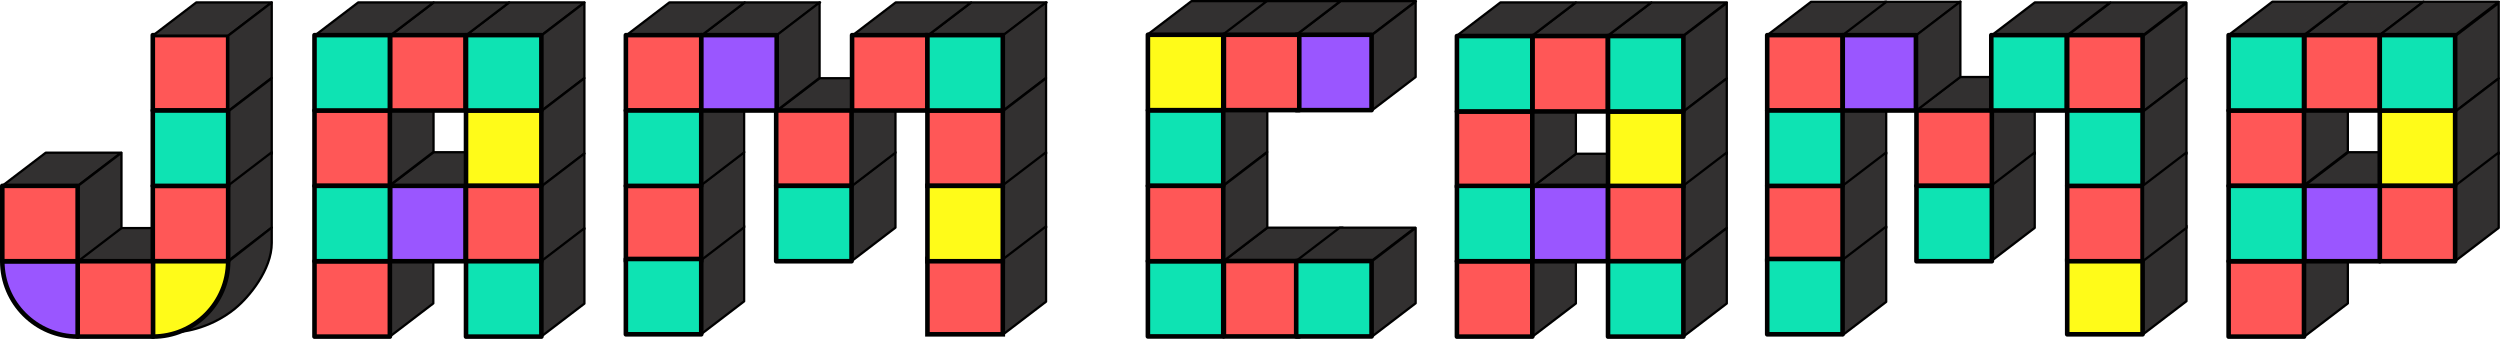 <?xml version="1.0" encoding="UTF-8"?><svg id="_レイヤー_2" xmlns="http://www.w3.org/2000/svg" viewBox="0 0 545 73.88"><defs><style>.cls-1,.cls-2,.cls-3,.cls-4,.cls-5{stroke-linecap:round;stroke-linejoin:round;}.cls-1,.cls-2,.cls-3,.cls-4,.cls-5,.cls-6,.cls-7,.cls-8{stroke:#000;}.cls-1,.cls-8{fill:#0ee3b3;}.cls-2{fill:#9a56ff;}.cls-3,.cls-7{fill:#ff5757;}.cls-4,.cls-6{fill:#fffb19;}.cls-5{fill:#323030;stroke-width:.5px;}.cls-6,.cls-7,.cls-8{stroke-miterlimit:10;}</style></defs><g id="_レイヤー_21"><rect class="cls-3" x="33.31" y="7.66" width="16.43" height="16.43"/><polygon class="cls-5" points="49.74 7.76 33.31 7.76 42.79 .53 59.22 .53 49.74 7.76"/><polygon class="cls-5" points="117.93 7.76 101.5 7.76 110.98 .53 127.41 .53 117.93 7.76"/><polygon class="cls-5" points="101.5 7.76 85.07 7.76 94.56 .53 110.99 .53 101.5 7.76"/><polygon class="cls-5" points="169.29 7.76 152.86 7.76 162.35 .53 178.78 .53 169.29 7.76"/><polygon class="cls-5" points="152.87 7.76 136.44 7.76 145.92 .53 162.35 .53 152.87 7.76"/><polygon class="cls-5" points="85.03 7.76 68.6 7.76 78.09 .53 94.52 .53 85.03 7.76"/><polygon class="cls-5" points="16.91 40.52 .48 40.52 9.97 33.29 26.4 33.29 16.91 40.52"/><polygon class="cls-5" points="218.68 7.76 202.25 7.76 211.73 .53 228.16 .53 218.68 7.76"/><polygon class="cls-5" points="202.21 7.76 185.78 7.76 195.26 .53 211.69 .53 202.21 7.76"/><polygon class="cls-5" points="185.64 24.28 169.21 24.28 178.69 17.05 195.12 17.05 185.64 24.28"/><polygon class="cls-5" points="366.98 7.76 350.55 7.76 360.03 .53 376.46 .53 366.98 7.76"/><polygon class="cls-5" points="350.51 7.76 334.08 7.76 343.56 .53 359.99 .53 350.51 7.76"/><polygon class="cls-5" points="417.87 7.62 401.44 7.62 410.93 .39 427.36 .39 417.87 7.62"/><polygon class="cls-5" points="401.75 7.62 385.32 7.62 394.81 .39 411.24 .39 401.75 7.62"/><polygon class="cls-5" points="334.04 7.76 317.61 7.76 327.09 .53 343.52 .53 334.04 7.76"/><polygon class="cls-5" points="299.19 7.48 282.76 7.48 292.25 .25 308.68 .25 299.19 7.48"/><polygon class="cls-5" points="282.72 7.48 266.29 7.48 275.78 .25 292.2 .25 282.72 7.48"/><polygon class="cls-5" points="266.67 7.48 250.24 7.48 259.73 .25 276.16 .25 266.67 7.48"/><polygon class="cls-5" points="467.08 7.76 450.65 7.76 460.14 .53 476.57 .53 467.08 7.76"/><polygon class="cls-5" points="450.53 7.76 434.1 7.76 443.59 .53 460.02 .53 450.53 7.76"/><polygon class="cls-5" points="518.84 7.6 502.41 7.6 511.9 .37 528.33 .37 518.84 7.6"/><polygon class="cls-5" points="518.88 40.42 502.45 40.42 511.94 33.19 528.37 33.19 518.88 40.42"/><polygon class="cls-5" points="502.32 7.6 485.89 7.6 495.38 .37 511.8 .37 502.32 7.6"/><polygon class="cls-5" points="535.26 7.6 518.83 7.6 528.32 .37 544.75 .37 535.26 7.6"/><polygon class="cls-5" points="544.72 17.07 535.26 24.29 535.26 7.86 544.72 .64 544.72 17.07"/><polygon class="cls-5" points="544.72 33.53 535.26 40.75 535.26 24.32 544.72 17.1 544.72 33.53"/><polygon class="cls-5" points="511.83 33.1 502.36 40.33 502.36 23.9 511.83 16.67 511.83 33.1"/><polygon class="cls-5" points="511.83 66.14 502.36 73.37 502.36 56.94 511.83 49.71 511.83 66.14"/><polygon class="cls-5" points="350.51 40.75 334.08 40.75 343.56 33.52 359.99 33.52 350.51 40.75"/><polygon class="cls-5" points="343.54 33.53 334.08 40.75 334.08 24.32 343.54 17.1 343.54 33.53"/><polygon class="cls-5" points="434.22 24.02 417.79 24.02 427.28 16.79 443.71 16.79 434.22 24.02"/><polygon class="cls-5" points="427.36 16.77 417.89 24 417.89 7.57 427.36 .34 427.36 16.77"/><polygon class="cls-5" points="283.24 56.87 266.81 56.87 276.29 49.63 292.72 49.63 283.24 56.87"/><polygon class="cls-5" points="299 56.87 282.57 56.87 292.06 49.63 308.49 49.63 299 56.87"/><polygon class="cls-5" points="276.27 33.1 266.81 40.33 266.81 23.9 276.27 16.67 276.27 33.1"/><polygon class="cls-5" points="276.27 49.62 266.81 56.85 266.81 40.42 276.27 33.19 276.27 49.62"/><polygon class="cls-5" points="343.54 66.16 334.08 73.38 334.08 56.95 343.54 49.73 343.54 66.16"/><polygon class="cls-5" points="544.72 49.67 535.26 56.9 535.26 40.47 544.72 33.24 544.72 49.67"/><polygon class="cls-5" points="476.65 17.07 467.19 24.29 467.19 7.86 476.65 .64 476.65 17.07"/><polygon class="cls-5" points="308.61 16.79 299.14 24.01 299.14 7.58 308.61 .36 308.61 16.79"/><polygon class="cls-5" points="308.61 66.11 299.14 73.34 299.14 56.91 308.61 49.68 308.61 66.11"/><polygon class="cls-5" points="476.65 33.53 467.19 40.75 467.19 24.32 476.65 17.1 476.65 33.53"/><polygon class="cls-5" points="443.57 33.53 434.1 40.75 434.1 24.32 443.57 17.1 443.57 33.53"/><polygon class="cls-5" points="443.57 49.67 434.1 56.9 434.1 40.47 443.57 33.24 443.57 49.67"/><polygon class="cls-5" points="476.65 65.66 467.19 72.88 467.19 56.45 476.65 49.23 476.65 65.66"/><polygon class="cls-5" points="411.19 33.53 401.72 40.75 401.72 24.32 411.19 17.1 411.19 33.53"/><polygon class="cls-5" points="411.19 49.67 401.72 56.9 401.72 40.47 411.19 33.24 411.19 49.67"/><polygon class="cls-5" points="411.19 65.81 401.72 73.04 401.72 56.61 411.19 49.38 411.19 65.81"/><polygon class="cls-5" points="376.44 17.07 366.98 24.29 366.98 7.86 376.44 .64 376.44 17.07"/><polygon class="cls-5" points="376.44 33.53 366.98 40.75 366.98 24.32 376.44 17.1 376.44 33.53"/><polygon class="cls-5" points="376.44 49.67 366.98 56.9 366.98 40.47 376.44 33.24 376.44 49.67"/><polygon class="cls-5" points="376.44 66.16 366.98 73.38 366.98 56.95 376.44 49.73 376.44 66.16"/><polygon class="cls-5" points="228.04 16.96 218.57 24.19 218.57 7.76 228.04 .53 228.04 16.96"/><polygon class="cls-5" points="228.04 33.48 218.57 40.71 218.57 24.28 228.04 17.05 228.04 33.48"/><polygon class="cls-5" points="228.04 49.62 218.57 56.85 218.57 40.42 228.04 33.19 228.04 49.62"/><polygon class="cls-5" points="228.04 65.76 218.57 72.99 218.57 56.56 228.04 49.34 228.04 65.76"/><polygon class="cls-5" points="127.4 17.01 117.94 24.23 117.94 7.81 127.4 .58 127.4 17.01"/><polygon class="cls-5" points="127.4 33.48 117.94 40.71 117.94 24.28 127.4 17.05 127.4 33.48"/><polygon class="cls-5" points="127.4 49.9 117.94 57.13 117.94 40.7 127.4 33.47 127.4 49.9"/><polygon class="cls-5" points="59.24 16.96 49.77 24.19 49.77 7.76 59.24 .53 59.24 16.96"/><polygon class="cls-5" points="59.24 33.48 49.77 40.71 49.77 24.28 59.24 17.05 59.24 33.48"/><polygon class="cls-5" points="59.24 49.62 49.77 56.85 49.77 40.42 59.24 33.19 59.24 49.62"/><polygon class="cls-5" points="127.4 66.19 117.94 73.41 117.94 56.98 127.4 49.76 127.4 66.19"/><polygon class="cls-5" points="162.22 65.69 152.76 72.92 152.76 56.49 162.22 49.26 162.22 65.69"/><polygon class="cls-5" points="162.22 49.55 152.76 56.78 152.76 40.35 162.22 33.12 162.22 49.55"/><polygon class="cls-5" points="162.22 33.22 152.76 40.45 152.76 24.02 162.22 16.79 162.22 33.22"/><polygon class="cls-5" points="195.21 49.62 185.75 56.85 185.75 40.42 195.21 33.19 195.21 49.62"/><polygon class="cls-5" points="195.21 33.29 185.75 40.52 185.75 24.09 195.21 16.86 195.21 33.29"/><polygon class="cls-5" points="178.67 16.96 169.21 24.19 169.21 7.76 178.67 .53 178.67 16.96"/><polygon class="cls-5" points="101.48 40.42 85.05 40.42 94.53 33.19 110.96 33.19 101.48 40.42"/><polygon class="cls-5" points="94.51 33.1 85.05 40.33 85.05 23.9 94.51 16.67 94.51 33.1"/><polygon class="cls-5" points="33.22 56.95 16.79 56.95 26.28 49.72 42.71 49.72 33.22 56.95"/><polygon class="cls-5" points="26.48 49.73 17.02 56.95 17.02 40.52 26.48 33.3 26.48 49.73"/><polygon class="cls-5" points="94.46 66.14 84.99 73.37 84.99 56.94 94.46 49.71 94.46 66.14"/><path class="cls-5" d="m51.29,67.23c-5.94,4.86-12.49,5.17-12.49,5.17l10.8-15.24,9.64-7.55v3.34c0,5.84-4.95,11.82-7.95,14.27Z"/><rect class="cls-3" x="33.31" y="40.52" width="16.43" height="16.43"/><rect class="cls-3" x="136.44" y="7.66" width="16.43" height="16.43"/><rect class="cls-2" x="152.89" y="7.66" width="16.43" height="16.43"/><rect class="cls-2" x="282.57" y="7.58" width="16.43" height="16.43"/><rect class="cls-3" x="169.21" y="24.09" width="16.43" height="16.43"/><rect class="cls-3" x="185.75" y="7.66" width="16.43" height="16.43"/><rect class="cls-3" x="266.81" y="7.58" width="16.43" height="16.43"/><rect class="cls-3" x="85.05" y="7.66" width="16.43" height="16.43"/><rect class="cls-4" x="101.59" y="24.09" width="16.43" height="16.43"/><rect class="cls-3" x="68.56" y="24.09" width="16.43" height="16.43"/><rect class="cls-3" x="101.59" y="40.52" width="16.43" height="16.43"/><rect class="cls-2" x="85.05" y="40.52" width="16.43" height="16.43"/><rect class="cls-3" x="68.56" y="56.95" width="16.43" height="16.43"/><rect class="cls-3" x="334.08" y="7.86" width="16.43" height="16.43"/><rect class="cls-4" x="350.55" y="24.32" width="16.43" height="16.43"/><rect class="cls-3" x="317.61" y="24.32" width="16.43" height="16.43"/><rect class="cls-3" x="350.55" y="40.52" width="16.43" height="16.43"/><rect class="cls-2" x="334.08" y="40.52" width="16.43" height="16.43"/><rect class="cls-3" x="317.61" y="56.95" width="16.43" height="16.43"/><rect class="cls-3" x="502.36" y="7.66" width="16.43" height="16.43"/><rect class="cls-4" x="518.79" y="24.09" width="16.43" height="16.43"/><rect class="cls-3" x="485.84" y="24.09" width="16.43" height="16.43"/><rect class="cls-3" x="518.79" y="40.52" width="16.43" height="16.43"/><rect class="cls-2" x="502.36" y="40.52" width="16.43" height="16.43"/><rect class="cls-3" x="485.84" y="56.95" width="16.43" height="16.43"/><rect class="cls-3" x="266.81" y="56.91" width="16.43" height="16.43"/><rect class="cls-3" x="136.44" y="40.52" width="16.43" height="16.43"/><rect class="cls-7" x="202.18" y="24.09" width="16.43" height="16.43"/><rect class="cls-7" x="202.18" y="56.45" width="16.43" height="16.43"/><rect class="cls-6" x="202.18" y="40.52" width="16.43" height="16.43"/><rect class="cls-3" x="385.25" y="7.66" width="16.43" height="16.43"/><rect class="cls-2" x="401.72" y="7.66" width="15.95" height="16.43"/><rect class="cls-3" x="417.79" y="24.09" width="16.43" height="16.43"/><rect class="cls-3" x="385.25" y="40.52" width="16.43" height="16.43"/><rect class="cls-3" x="450.65" y="7.66" width="16.43" height="16.43"/><rect class="cls-4" x="450.65" y="56.45" width="16.43" height="16.43"/><rect class="cls-3" x="450.65" y="40.52" width="16.43" height="16.43"/><rect class="cls-4" x="250.24" y="7.58" width="16.43" height="16.43"/><rect class="cls-1" x="33.31" y="24.09" width="16.43" height="16.43"/><rect class="cls-1" x="169.21" y="40.52" width="16.43" height="16.43"/><rect class="cls-1" x="68.56" y="7.66" width="16.43" height="16.43"/><rect class="cls-1" x="101.59" y="7.66" width="16.43" height="16.43"/><rect class="cls-1" x="68.56" y="40.52" width="16.43" height="16.43"/><rect class="cls-1" x="101.59" y="56.95" width="16.43" height="16.43"/><rect class="cls-1" x="317.61" y="7.86" width="16.43" height="16.43"/><rect class="cls-1" x="350.55" y="7.86" width="16.43" height="16.43"/><rect class="cls-1" x="317.61" y="40.52" width="16.43" height="16.43"/><rect class="cls-1" x="350.55" y="56.95" width="16.43" height="16.43"/><rect class="cls-1" x="485.84" y="7.66" width="16.43" height="16.43"/><rect class="cls-1" x="518.79" y="7.66" width="16.43" height="16.43"/><rect class="cls-1" x="485.84" y="40.52" width="16.43" height="16.43"/><rect class="cls-1" x="136.44" y="24.09" width="16.43" height="16.43"/><rect class="cls-8" x="202.18" y="7.66" width="16.43" height="16.43"/><rect class="cls-1" x="136.44" y="56.45" width="16.43" height="16.43"/><rect class="cls-1" x="417.79" y="40.52" width="16.43" height="16.43"/><rect class="cls-1" x="434.1" y="7.66" width="16.43" height="16.43"/><rect class="cls-1" x="385.25" y="24.09" width="16.43" height="16.43"/><rect class="cls-1" x="450.65" y="24.09" width="16.43" height="16.43"/><rect class="cls-1" x="385.25" y="56.45" width="16.43" height="16.43"/><rect class="cls-1" x="250.24" y="24.09" width="16.43" height="16.43"/><rect class="cls-1" x="250.24" y="56.91" width="16.43" height="16.43"/><rect class="cls-1" x="282.57" y="56.91" width="16.43" height="16.43"/><rect class="cls-3" x="250.24" y="40.52" width="16.43" height="16.43"/><path class="cls-4" d="m33.31,56.95h16.43c0,9.07-7.36,16.43-16.43,16.43h0v-16.43h0Z"/><rect class="cls-3" x="16.93" y="56.95" width="16.43" height="16.43"/><path class="cls-2" d="m.5,56.95h16.43v16.43h0C7.86,73.38.5,66.02.5,56.95H.5Z"/><rect class="cls-3" x=".5" y="40.52" width="16.43" height="16.43"/><polygon class="cls-5" points="476.65 49.67 467.19 56.9 467.19 40.47 476.65 33.24 476.65 49.67"/></g></svg>